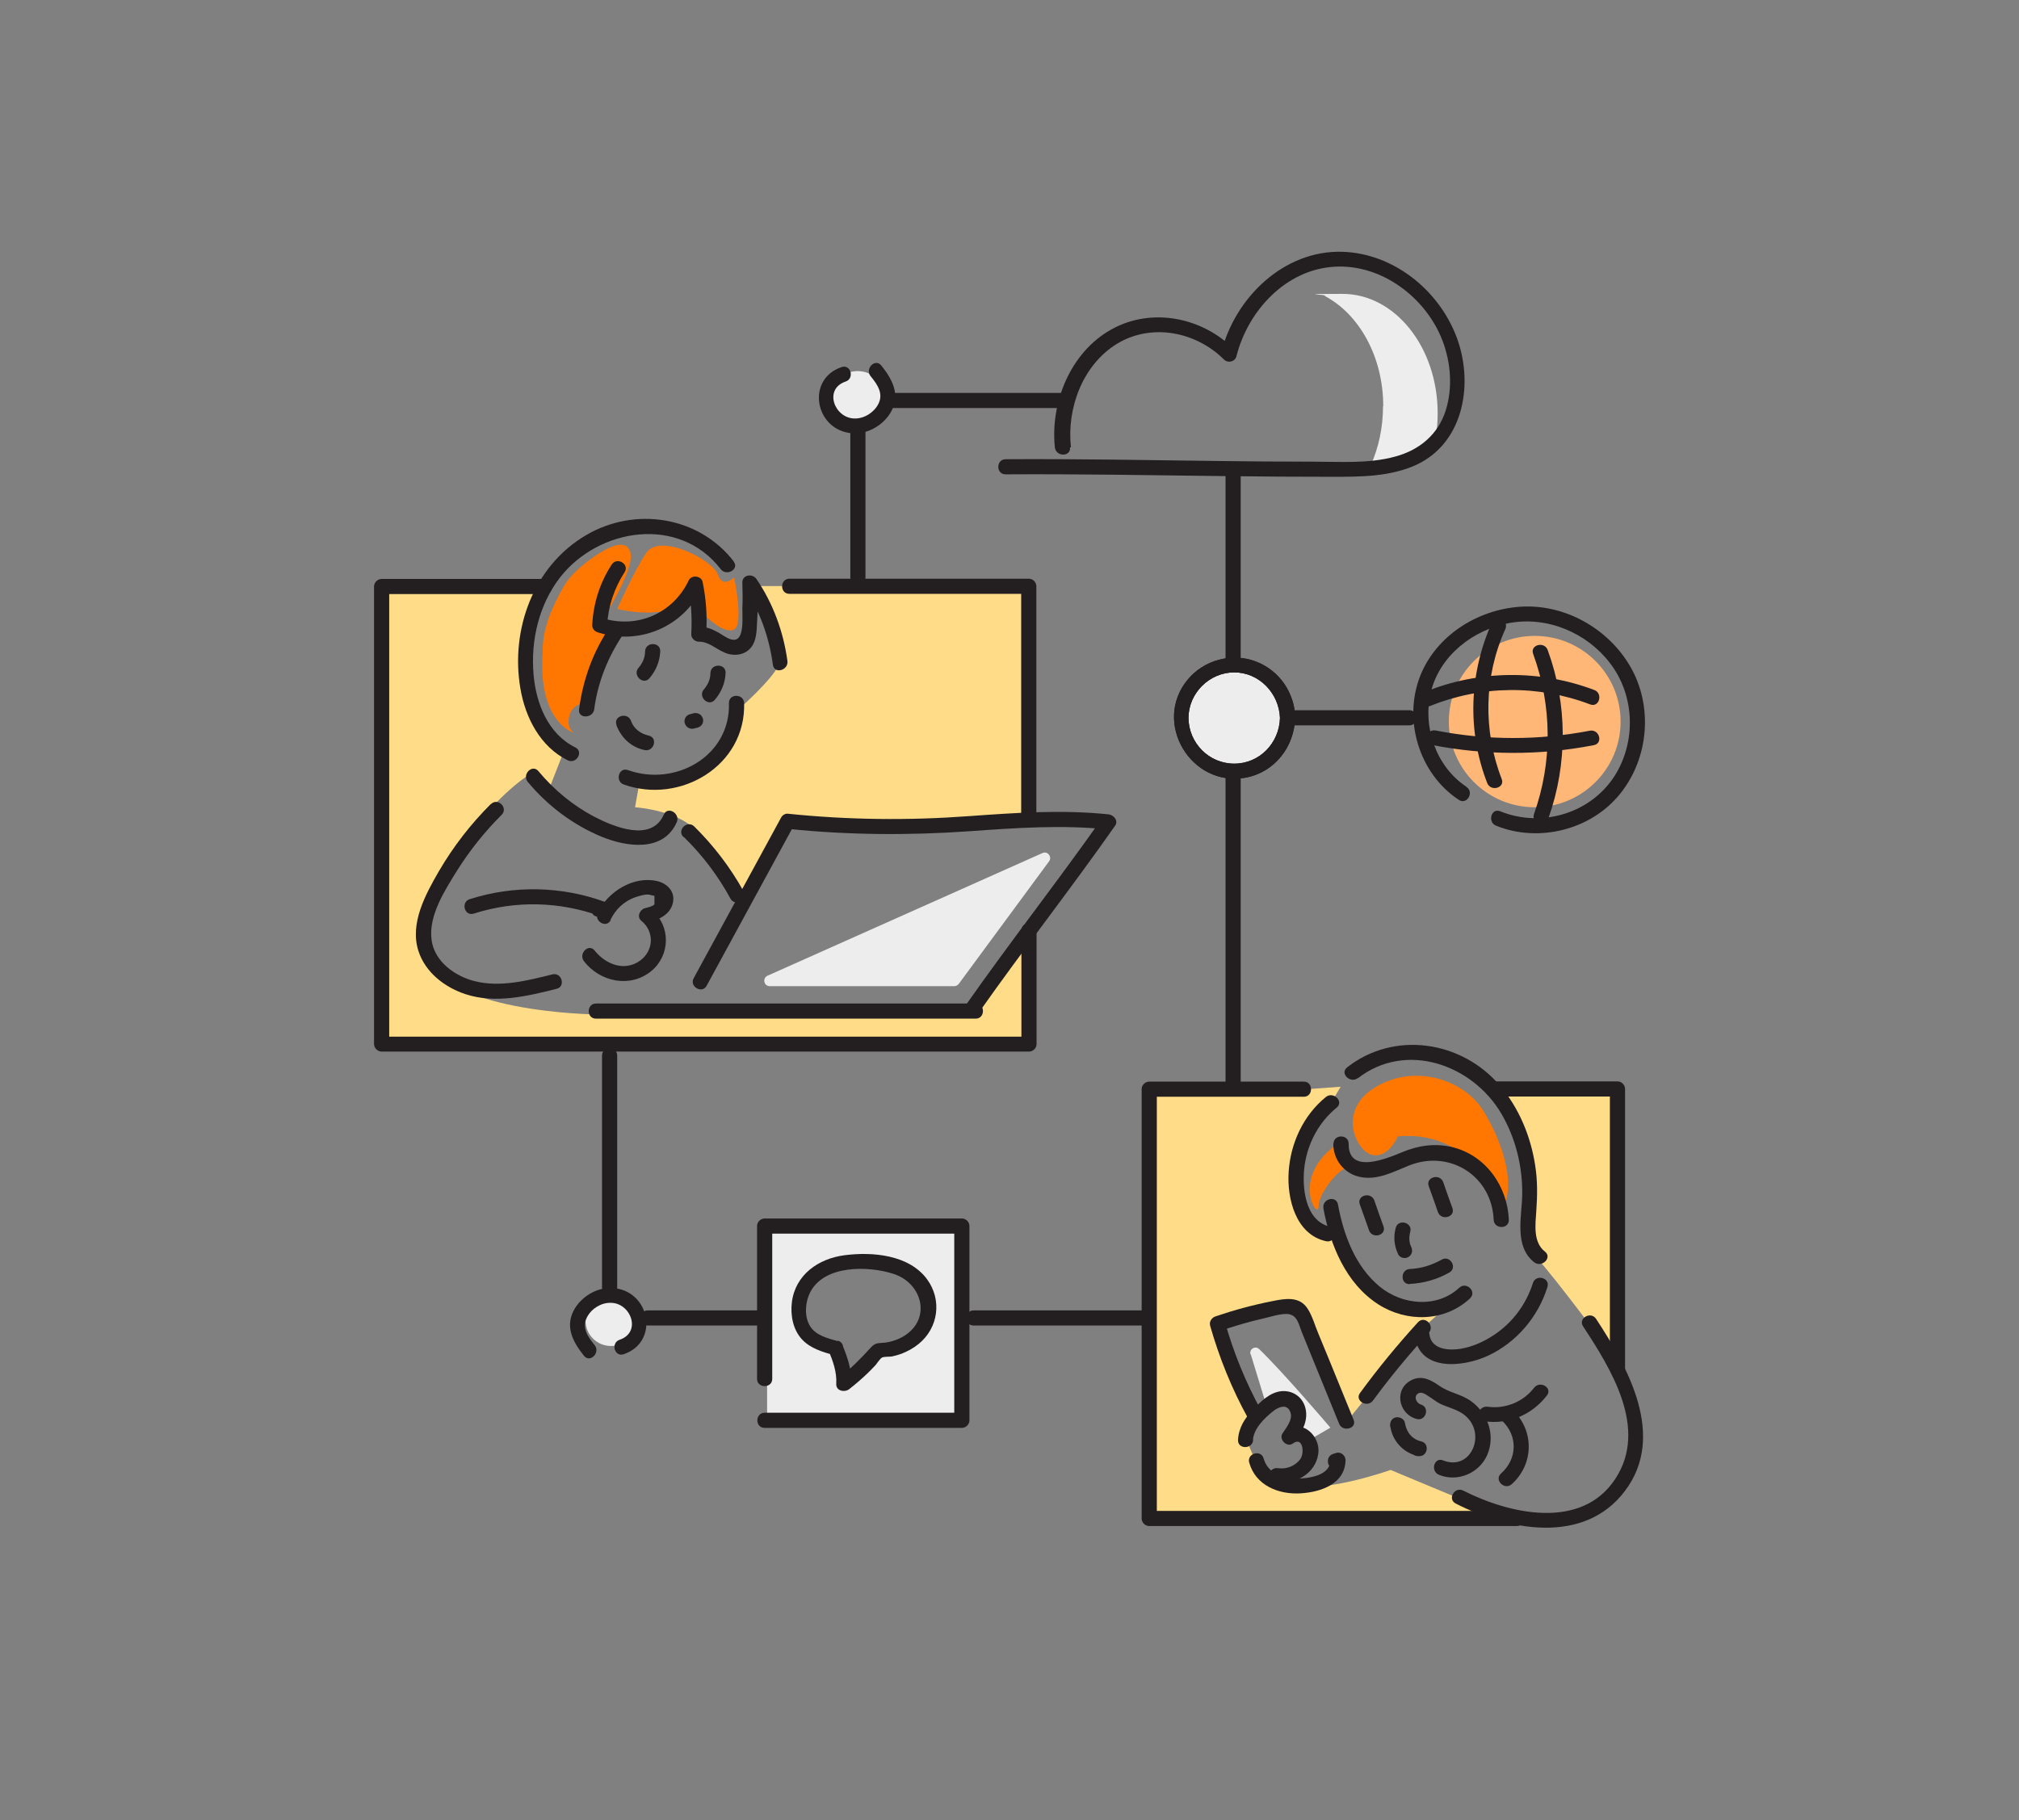 <svg width="346" height="312" viewBox="0 0 346 312" fill="none" xmlns="http://www.w3.org/2000/svg">
<rect x="0" y="0" width="346" height="312" fill="#808080" stroke="none"/>
<g clip-path="url(#clip0_159_2817)">
<path d="M93.001 111.398C93.001 107.393 94.875 103.617 96.595 100.528C97.933 98.163 101.221 95.607 103.591 94.31C105.579 93.204 107.643 92.708 108.064 94.882C108.637 97.858 103.094 106.516 103.094 106.516C103.094 106.516 104.47 106.516 104.47 107.279L104.623 109.682L100.686 120.514C100.686 120.514 98.239 120.323 97.589 122.612C96.939 124.9 98.392 125.625 98.392 125.625C98.392 125.625 92.16 123.947 93.001 111.856" fill="#FF7700"/>
<path d="M105.77 104.38C105.77 104.38 108.752 97.667 110.778 94.73C113.11 91.335 122.132 95.951 123.011 98.468C123.891 100.985 125.802 98.964 125.802 98.964C125.802 98.964 127.522 106.974 125.802 107.889C124.082 108.804 120.832 105.524 120.832 105.524L119.074 100.184C119.074 100.184 117.889 107.05 105.732 104.38H105.77Z" fill="#FF7700"/>
<path d="M131.919 169.031H163.534C163.84 169.031 164.108 168.878 164.299 168.649L179.782 147.633C180.355 146.87 179.514 145.802 178.635 146.222L131.537 167.238C130.619 167.658 130.887 169.031 131.919 169.031Z" fill="#EDEDED"/>
<path d="M93.422 100.527H65.438V178.948H176.38V160.945L166.899 173.875H102.176C102.176 173.875 74.766 173.608 72.969 163.004C71.172 152.401 83.444 137.792 90.096 133.177L93.843 135.885L96.71 128.562C96.71 128.562 91.778 125.93 90.746 119.141C89.714 112.39 93.422 100.565 93.422 100.565V100.527Z" fill="#FFDC88"/>
<path d="M129.51 101.443C129.51 101.443 129.625 101.634 129.778 101.939C130.848 103.922 134.633 111.169 133.677 113.572C132.569 116.356 126.605 121.544 126.605 121.544C126.605 121.544 123.852 136.038 109.631 133.864L108.828 138.365C108.828 138.365 117.277 138.937 119.877 143.17C122.476 147.404 127.14 155.109 127.14 155.109L135.321 140.729C135.321 140.729 172.174 142.064 175.73 140.462V100.451H128.937" fill="#FFDC88"/>
<path d="M212.086 131.156C216.836 131.156 220.687 127.313 220.687 122.574C220.687 117.834 216.836 113.992 212.086 113.992C207.335 113.992 203.484 117.834 203.484 122.574C203.484 127.313 207.335 131.156 212.086 131.156Z" fill="#EDEDED"/>
<path d="M104.7 230.707C107.107 230.707 109.058 228.76 109.058 226.359C109.058 223.957 107.107 222.01 104.7 222.01C102.293 222.01 100.341 223.957 100.341 226.359C100.341 228.76 102.293 230.707 104.7 230.707Z" fill="#EDEDED"/>
<path d="M131.46 209.118V243.446H164.796V209.118H131.46ZM151.416 231.432L144.573 237.229L143.196 231.126C143.196 231.126 137.997 230.287 136.889 223.879C135.78 217.472 146.217 216.365 146.943 216.251C146.943 216.251 154.245 216.442 156.577 218.768C158.029 220.218 158.679 222.964 158.947 224.833V225.901C158.947 230.936 151.416 231.432 151.416 231.432Z" fill="#EDEDED"/>
<path d="M230.742 200.231C229.595 200.231 225.963 204.389 225.963 206.83C225.963 209.271 220.917 201.871 229.251 196.036L230.742 200.231Z" fill="#FF7700"/>
<path d="M239.534 194.815C239.534 194.815 237.89 198.629 235.1 197.943C232.309 197.218 229.059 190.162 235.903 186.233C242.707 182.266 251.003 185.165 254.253 190.467C257.464 195.769 259.108 201.528 258.19 205.304L257.273 208.05C257.273 208.05 253.794 193.556 239.534 194.777V194.815Z" fill="#FF7700"/>
<path d="M223.44 186.653L196.947 187.339V260.229H258.152L238.311 251.952C238.311 251.952 227.683 255.766 221.643 254.698C215.603 253.63 215.297 250.77 215.297 250.77L213.424 246.383L214.991 242.378L208.683 226.893L222.14 223.46L230.742 243.713L243.931 227.541L248.442 223.46C248.442 223.46 241.293 226.74 236.591 222.087C231.927 217.433 229.251 211.521 229.251 211.521C229.251 211.521 223.402 213.886 222.255 204.122C221.108 194.357 228.142 188.979 228.142 188.979L229.748 186.271L223.44 186.729V186.653Z" fill="#FFDC88"/>
<path d="M255.82 186.652C255.82 186.652 260.828 194.052 261.44 197.904C262.051 201.757 260.178 213.123 262.013 214.267C263.848 215.45 274.438 229.753 274.438 229.753L277.19 235.017L277.687 186.576H255.782L255.82 186.652Z" fill="#FFDC88"/>
<path d="M237.011 69.632C237.011 73.294 236.247 76.765 234.909 79.74C235.1 79.74 235.291 79.74 235.52 79.702C236.858 79.587 238.158 79.397 239.42 79.015C240.719 78.634 241.943 78.062 243.051 77.337C244.122 76.612 245.078 75.735 246.072 74.858C246.263 73.561 246.377 72.226 246.377 70.853C246.377 59.525 239.076 50.37 230.053 50.37C221.031 50.37 227.989 50.485 226.995 50.714C232.882 53.803 237.049 61.088 237.049 69.632H237.011Z" fill="#EDEDED"/>
<path d="M263.007 138.365C271.136 138.365 277.725 131.79 277.725 123.68C277.725 115.57 271.136 108.995 263.007 108.995C254.878 108.995 248.289 115.57 248.289 123.68C248.289 131.79 254.878 138.365 263.007 138.365Z" fill="#FFB778"/>
<path d="M214.341 232.118L217.094 241.12C217.094 241.12 220.305 237.611 221.796 240.471C223.287 243.37 222.255 244.705 222.255 244.705L225.122 246.383L227.989 244.705C227.989 244.705 220.229 235.551 215.794 231.241C215.106 230.592 214.035 231.241 214.303 232.156L214.341 232.118Z" fill="#EDEDED"/>
<path d="M146.981 73.065C149.599 73.065 151.722 70.948 151.722 68.336C151.722 65.724 149.599 63.606 146.981 63.606C144.363 63.606 142.241 65.724 142.241 68.336C142.241 70.948 144.363 73.065 146.981 73.065Z" fill="#EDEDED"/>
<path d="M104.814 96.79C102.788 99.917 101.679 103.426 101.488 107.164C101.488 107.736 101.909 108.232 102.444 108.385C109.516 110.673 117.124 107.469 120.297 100.756C119.494 100.642 118.73 100.566 117.927 100.451C118.462 103.159 118.615 105.906 118.462 108.69C118.424 109.376 119.074 109.987 119.762 109.987C121.673 109.949 123.126 111.703 124.961 112.123C126.337 112.428 127.79 112.123 128.707 110.978C129.663 109.796 129.663 108.118 129.74 106.668C129.893 104.418 129.893 102.168 129.816 99.879L127.408 100.527C130.16 104.532 131.804 109.148 132.454 113.954C132.683 115.594 135.168 114.907 134.939 113.267C134.251 108.27 132.492 103.426 129.625 99.231C128.937 98.239 127.178 98.506 127.217 99.879C127.255 101.328 127.293 102.816 127.217 104.265C127.217 105.562 127.369 107.508 126.911 108.728C126.146 110.711 124.196 109.033 123.126 108.423C122.017 107.813 120.985 107.393 119.724 107.393L121.023 108.69C121.215 105.677 121.023 102.74 120.412 99.765C120.221 98.697 118.538 98.468 118.042 99.46C115.327 105.181 109.134 107.851 103.094 105.906C103.4 106.325 103.706 106.745 104.05 107.126C104.241 103.846 105.273 100.833 107.031 98.086C107.949 96.675 105.693 95.378 104.814 96.79Z" fill="#231F20"/>
<path d="M125.764 96.255C119.762 88.474 108.828 86.796 100.456 91.716C91.396 97.018 87.458 107.927 89.178 117.996C90.019 122.993 92.581 127.99 97.283 130.316C98.774 131.041 100.074 128.829 98.583 128.104C93.881 125.777 91.854 120.514 91.434 115.593C90.937 109.758 92.351 103.655 95.983 98.963C102.635 90.458 116.398 88.322 123.508 97.552C124.502 98.849 126.758 97.552 125.726 96.255H125.764Z" fill="#231F20"/>
<path d="M104.661 107.24C101.679 111.55 99.921 116.394 99.233 121.582C99.003 123.222 101.603 123.184 101.832 121.582C102.444 116.852 104.241 112.466 106.917 108.537C107.873 107.164 105.617 105.867 104.7 107.24H104.661Z" fill="#231F20"/>
<path d="M124.923 120.514C125.19 129.63 115.71 134.894 107.605 131.995C106.038 131.423 105.349 133.94 106.917 134.474C116.589 137.907 127.828 131.232 127.522 120.514C127.484 118.874 124.885 118.836 124.923 120.514Z" fill="#231F20"/>
<path d="M110.549 111.627C110.549 112.695 110.128 113.648 109.44 114.449C108.331 115.67 110.166 117.501 111.275 116.28C112.422 114.945 113.072 113.381 113.148 111.627C113.186 109.987 110.625 109.987 110.549 111.627Z" fill="#231F20"/>
<path d="M121.75 115.327C121.75 116.395 121.329 117.348 120.641 118.149C119.532 119.37 121.367 121.2 122.476 119.98C123.623 118.645 124.273 117.081 124.349 115.327C124.388 113.686 121.826 113.686 121.75 115.327Z" fill="#231F20"/>
<path d="M118.959 124.862C119.15 124.824 119.38 124.748 119.571 124.71C119.877 124.633 120.182 124.404 120.335 124.137C120.488 123.87 120.565 123.451 120.45 123.146C120.335 122.841 120.144 122.535 119.838 122.383C119.533 122.23 119.188 122.154 118.844 122.268L118.233 122.421C117.927 122.497 117.621 122.726 117.468 122.993C117.315 123.26 117.239 123.68 117.353 123.985C117.468 124.29 117.659 124.595 117.965 124.748C118.271 124.9 118.615 124.977 118.959 124.862Z" fill="#231F20"/>
<path d="M105.617 124.252C106.42 126.426 108.178 128.104 110.472 128.562C112.078 128.905 112.804 126.426 111.16 126.083C109.784 125.778 108.599 124.9 108.14 123.565C107.567 122.001 105.082 122.688 105.655 124.252H105.617Z" fill="#231F20"/>
<path d="M90.44 134.016C93.842 138.098 98.124 141.34 103.056 143.399C107.299 145.154 113.683 146.146 115.977 140.92C116.627 139.432 114.41 138.098 113.76 139.623C111.657 144.429 105.197 141.721 101.871 140.005C98.162 138.059 94.951 135.389 92.275 132.185C91.205 130.889 89.408 132.758 90.44 134.016Z" fill="#231F20"/>
<path d="M104.623 157.664C105.502 155.834 106.955 154.46 108.905 153.774C109.631 153.545 110.854 153.125 111.581 153.431L112.154 153.545V154.994C111.887 155.376 110.854 155.567 110.472 155.681C109.631 155.948 109.096 157.169 109.899 157.817C112.154 159.648 112.078 162.89 109.708 164.644C107.031 166.59 103.782 165.293 101.909 162.928C100.877 161.631 99.08 163.462 100.074 164.759C102.826 168.306 107.987 169.412 111.619 166.437C114.869 163.767 114.983 158.732 111.734 156.024C111.543 156.749 111.351 157.474 111.16 158.16C112.957 157.588 114.907 156.749 115.327 154.689C115.71 152.82 114.372 151.447 112.651 151.028C108.561 150.074 104.203 152.82 102.444 156.406C101.718 157.893 103.935 159.19 104.661 157.703L104.623 157.664Z" fill="#231F20"/>
<path d="M84.094 137.83C80.653 141.263 77.671 145.116 75.225 149.311C72.931 153.278 70.178 158.275 71.708 163.004C72.893 166.666 76.18 169.222 79.774 170.404C84.859 172.082 90.364 170.747 95.372 169.489C96.977 169.107 96.289 166.628 94.683 167.009C90.364 168.077 85.661 169.298 81.265 168.154C77.901 167.276 74.46 164.797 73.963 161.135C73.39 156.978 76.219 152.63 78.321 149.235C80.5 145.764 83.062 142.56 85.967 139.661C87.152 138.479 85.317 136.648 84.132 137.83H84.094Z" fill="#231F20"/>
<path d="M81.189 156.596C88.337 154.308 95.907 154.499 102.941 157.054C103.056 156.215 103.17 155.376 103.285 154.537H102.597C100.953 154.651 100.915 157.207 102.597 157.13H103.285C104.776 157.054 105.005 155.071 103.629 154.575C96.174 151.867 88.031 151.714 80.5 154.117C78.933 154.613 79.583 157.092 81.189 156.596Z" fill="#231F20"/>
<path d="M121.1 168.955L136.086 141.416L134.977 142.064C145.337 143.132 155.621 143.209 166.019 142.484C174.048 141.912 181.961 141.34 189.989 142.179C189.607 141.53 189.263 140.882 188.88 140.233C181.311 150.99 173.168 161.364 165.599 172.159C164.643 173.532 166.899 174.79 167.816 173.455C175.386 162.699 183.528 152.325 191.098 141.53C191.709 140.653 190.868 139.699 189.989 139.585C181.961 138.746 174.048 139.318 166.019 139.89C155.659 140.653 145.337 140.539 134.977 139.471C134.557 139.432 134.06 139.738 133.869 140.119L118.883 167.658C118.08 169.107 120.335 170.404 121.1 168.955Z" fill="#231F20"/>
<path d="M102.138 174.6H167.204C168.848 174.6 168.887 172.006 167.204 172.006H102.138C100.494 172.006 100.456 174.6 102.138 174.6Z" fill="#231F20"/>
<path d="M135.283 101.786H176.303L175.003 100.489V139.738C175.003 141.378 177.603 141.416 177.603 139.738V100.489C177.603 99.803 177.029 99.192 176.303 99.192H135.283C133.639 99.192 133.601 101.786 135.283 101.786Z" fill="#231F20"/>
<path d="M175.041 159.533V178.986L176.341 177.689H65.4L66.7 178.986V100.527L65.4 101.824H93.384C95.028 101.824 95.066 99.231 93.384 99.231H65.4C64.712 99.231 64.1 99.841 64.1 100.527V178.948C64.1 179.634 64.712 180.245 65.4 180.245H176.341C177.029 180.245 177.641 179.672 177.641 178.948V159.495C177.641 157.855 175.041 157.817 175.041 159.495V159.533Z" fill="#231F20"/>
<path d="M132.339 236.352V210.148L131.039 211.445H164.834L163.534 210.148V243.446L164.834 242.149H131.039C129.396 242.149 129.357 244.743 131.039 244.743H164.834C165.522 244.743 166.134 244.171 166.134 243.446V210.148C166.134 209.462 165.561 208.851 164.834 208.851H131.039C130.351 208.851 129.74 209.423 129.74 210.148V236.352C129.74 237.992 132.339 237.992 132.339 236.352Z" fill="#231F20"/>
<path d="M101.871 230.516C100.724 229.105 99.653 227.541 100.609 225.748C101.374 224.299 103.017 223.269 104.661 223.307C108.102 223.307 110.013 228.342 106.19 229.639C104.623 230.173 105.311 232.652 106.879 232.118C112.881 230.097 111.543 221.743 105.579 220.828C102.826 220.408 99.997 221.896 98.545 224.223C96.71 227.198 98.086 229.906 100.074 232.385C101.106 233.682 102.941 231.851 101.909 230.554L101.871 230.516Z" fill="#231F20"/>
<path d="M149.237 64.521C150.384 65.932 151.454 67.496 150.498 69.289C149.734 70.738 148.09 71.768 146.446 71.73C143.005 71.692 141.094 66.695 144.917 65.398C146.484 64.864 145.796 62.385 144.229 62.919C138.227 64.941 139.565 73.294 145.528 74.209C148.281 74.629 151.11 73.141 152.563 70.815C154.398 67.84 153.021 65.131 151.033 62.652C150.001 61.355 148.166 63.186 149.198 64.483L149.237 64.521Z" fill="#231F20"/>
<path d="M221.987 123.108C221.872 118.798 219.311 114.945 215.22 113.381C211.13 111.817 206.313 113.114 203.522 116.509C197.444 123.87 204.134 135.008 213.462 133.292C218.432 132.376 221.796 128.028 221.949 123.069C221.987 121.391 219.426 121.429 219.349 123.069C219.235 127.341 215.87 130.889 211.512 130.889C207.154 130.889 203.713 127.341 203.675 123.069C203.675 118.797 207.269 115.25 211.512 115.25C215.756 115.25 219.196 118.797 219.349 123.069C219.387 124.71 221.987 124.748 221.949 123.069L221.987 123.108Z" fill="#231F20"/>
<path d="M221.987 123.108C221.872 118.798 219.311 114.945 215.22 113.381C211.13 111.817 206.313 113.114 203.522 116.509C197.444 123.87 204.134 135.008 213.462 133.292C218.432 132.376 221.796 128.028 221.949 123.069C221.987 121.391 219.426 121.429 219.349 123.069C219.235 127.341 215.87 130.889 211.512 130.889C207.154 130.889 203.713 127.341 203.675 123.069C203.675 118.797 207.269 115.25 211.512 115.25C215.756 115.25 219.196 118.797 219.349 123.069C219.387 124.71 221.987 124.748 221.949 123.069L221.987 123.108Z" fill="#231F20"/>
<path d="M145.72 73.447V98.964C145.72 100.604 148.319 100.642 148.319 98.964V73.447C148.319 71.806 145.72 71.768 145.72 73.447Z" fill="#231F20"/>
<path d="M182.42 67.344H152.219C150.575 67.344 150.536 69.937 152.219 69.937H182.42C184.064 69.937 184.102 67.344 182.42 67.344Z" fill="#231F20"/>
<path d="M210.021 80.96V113.038C210.021 114.678 212.621 114.716 212.621 113.038V80.96C212.621 79.32 210.021 79.282 210.021 80.96Z" fill="#231F20"/>
<path d="M210.021 132.262V186.233C210.021 187.873 212.621 187.911 212.621 186.233V132.262C212.621 130.622 210.021 130.584 210.021 132.262Z" fill="#231F20"/>
<path d="M105.77 220.714V180.931C105.77 179.291 103.17 179.253 103.17 180.931V220.714C103.17 222.354 105.77 222.354 105.77 220.714Z" fill="#231F20"/>
<path d="M111.007 227.198H130.275C131.919 227.198 131.957 224.604 130.275 224.604H111.007C109.363 224.604 109.325 227.198 111.007 227.198Z" fill="#231F20"/>
<path d="M166.86 227.198H196.947C198.591 227.198 198.629 224.604 196.947 224.604H166.86C165.217 224.604 165.178 227.198 166.86 227.198Z" fill="#231F20"/>
<path d="M117.162 143.437C120.374 146.565 123.05 150.112 125.19 154.041C125.993 155.49 128.211 154.193 127.408 152.744C125.152 148.663 122.285 144.925 118.959 141.645C117.774 140.5 115.939 142.293 117.124 143.475L117.162 143.437Z" fill="#231F20"/>
<path d="M183.528 76.65C182.802 69.975 185.516 62.538 191.442 58.914C197.367 55.329 204.975 56.855 209.754 61.622C210.442 62.309 211.665 62.004 211.895 61.05C213.844 53.307 220.305 46.213 228.677 45.717C236.782 45.221 244.389 51.019 247.218 58.418C248.633 62.194 248.977 66.466 247.754 70.357C246.454 74.476 243.243 77.146 239.114 78.252C234.564 79.511 229.633 79.13 224.969 79.13C219.54 79.13 214.112 79.091 208.683 79.015C196.565 78.863 184.446 78.634 172.327 78.71C170.683 78.71 170.645 81.304 172.327 81.304C184.943 81.227 197.559 81.456 210.174 81.609C216.214 81.685 222.293 81.723 228.333 81.723C233.188 81.723 238.234 81.723 242.746 79.664C251.041 75.773 252.609 65.36 249.512 57.503C246.416 49.608 238.77 43.467 230.13 43.161C219.999 42.818 211.627 51.057 209.295 60.402C210.021 60.211 210.748 60.02 211.436 59.83C206.007 54.375 197.329 52.621 190.448 56.473C183.452 60.364 179.973 68.984 180.776 76.689C180.967 78.329 183.528 78.329 183.375 76.689L183.528 76.65Z" fill="#231F20"/>
<path d="M216.1 241.73C213.462 236.886 211.398 231.851 209.907 226.549C209.601 227.083 209.295 227.617 208.989 228.151C211.474 227.312 213.997 226.549 216.559 225.977C217.744 225.71 219.196 225.215 220.42 225.215C222.369 225.215 222.561 227.045 223.172 228.533C225.275 233.682 227.377 238.869 229.48 244.019C230.092 245.544 232.615 244.858 231.965 243.332C230.627 240.052 229.289 236.772 227.951 233.491C227.263 231.851 226.613 230.211 225.925 228.571C225.351 227.236 224.931 225.634 224.128 224.375C222.713 222.087 220.19 222.583 217.935 223.04C214.647 223.689 211.436 224.566 208.301 225.634C207.651 225.863 207.192 226.511 207.383 227.236C208.951 232.729 211.092 238.03 213.844 243.027C214.647 244.476 216.864 243.18 216.062 241.73H216.1Z" fill="#231F20"/>
<path d="M214.723 246.841C214.838 244.858 216.673 243.103 218.126 241.921C219.158 241.082 220.725 240.509 221.184 242.226C221.528 243.37 220.381 244.781 219.808 245.659C219.082 246.688 220.534 248.176 221.566 247.413C223.249 246.193 223.593 248.939 222.866 250.045C222.025 251.265 220.458 251.876 219.005 251.647C217.4 251.418 216.673 253.897 218.317 254.126C221.681 254.584 225.428 252.791 225.925 249.13C226.307 246.116 223.134 243.103 220.305 245.201C220.878 245.773 221.49 246.383 222.063 246.955C223.249 245.239 224.281 243.294 223.669 241.196C223.134 239.365 221.49 238.297 219.617 238.45C217.629 238.64 216.023 240.242 214.723 241.616C213.309 243.103 212.277 244.705 212.162 246.803C212.086 248.443 214.647 248.443 214.762 246.803L214.723 246.841Z" fill="#231F20"/>
<path d="M214.074 250.655C215.144 254.622 219.158 256.224 222.981 255.957C226.422 255.728 230.512 254.317 230.589 250.274C230.589 249.473 229.748 248.748 228.945 249.053C228.792 249.091 228.639 249.168 228.448 249.206C226.88 249.74 227.569 252.219 229.136 251.685L229.633 251.532C229.098 251.113 228.563 250.693 227.989 250.312C227.951 252.944 224.281 253.401 222.293 253.44C219.846 253.44 217.285 252.562 216.559 250.007C216.138 248.405 213.653 249.091 214.074 250.693V250.655Z" fill="#231F20"/>
<path d="M226.804 207.173C227.951 213.39 230.665 220.027 236.208 223.574C241.102 226.702 247.601 226.588 251.921 222.545C253.144 221.4 251.309 219.608 250.086 220.714C246.263 224.261 240.337 223.727 236.438 220.523C232.232 217.052 230.245 211.636 229.289 206.448C228.983 204.808 226.498 205.495 226.804 207.135V207.173Z" fill="#231F20"/>
<path d="M233.035 206.448C233.571 207.936 234.106 209.385 234.603 210.873C235.176 212.437 237.661 211.75 237.088 210.186C236.552 208.699 236.017 207.249 235.52 205.762C234.947 204.198 232.462 204.885 233.035 206.448Z" fill="#231F20"/>
<path d="M244.848 203.321C245.383 204.808 245.919 206.258 246.416 207.745C246.989 209.309 249.474 208.623 248.9 207.059C248.365 205.571 247.83 204.122 247.333 202.634C246.76 201.07 244.275 201.757 244.848 203.321Z" fill="#231F20"/>
<path d="M241.599 220.065C244.007 219.951 246.263 219.302 248.365 218.12C249.818 217.319 248.518 215.068 247.065 215.908C245.345 216.861 243.548 217.433 241.599 217.51C239.955 217.586 239.955 220.18 241.599 220.103V220.065Z" fill="#231F20"/>
<path d="M227.951 210.262C223.555 209.271 223.058 203.244 223.593 199.621C224.166 195.806 226.078 192.297 229.06 189.856C230.359 188.826 228.524 186.996 227.225 188.025C223.363 191.153 221.146 195.959 220.84 200.879C220.534 205.456 222.064 211.597 227.225 212.742C228.83 213.123 229.518 210.644 227.913 210.262H227.951Z" fill="#231F20"/>
<path d="M228.486 196.036C228.486 198.706 230.245 201.032 232.844 201.681C235.941 202.444 238.77 200.842 241.56 199.735C248.518 197.027 255.667 201.604 255.973 209.08C256.049 210.72 258.611 210.72 258.572 209.08C258.343 203.321 254.597 197.981 248.824 196.608C245.88 195.921 243.051 196.341 240.299 197.485C237.546 198.629 231.047 201.337 231.124 196.036C231.124 194.396 228.562 194.357 228.524 196.036H228.486Z" fill="#231F20"/>
<path d="M242.402 228.723C243.09 235.17 250.659 234.369 254.979 232.385C259.872 230.097 263.581 225.748 265.186 220.599C265.683 218.997 263.198 218.349 262.701 219.913C261.554 223.536 259.222 226.702 256.049 228.8C254.558 229.791 252.915 230.592 251.156 231.012C249.053 231.546 245.307 231.66 244.963 228.685C244.772 227.045 242.21 227.045 242.363 228.685L242.402 228.723Z" fill="#231F20"/>
<path d="M243.013 226.626C239.496 230.478 236.17 234.521 233.074 238.755C232.08 240.09 234.335 241.387 235.291 240.052C238.273 236.009 241.446 232.156 244.848 228.456C245.957 227.236 244.16 225.405 243.013 226.626Z" fill="#231F20"/>
<path d="M249.474 257.712C258.42 262.289 271.418 264.882 278.452 255.576C285.601 246.154 278.987 234.368 273.52 226.053C272.603 224.68 270.385 225.977 271.303 227.35C276.082 234.635 282.466 244.819 276.846 253.44C271.035 262.365 258.649 259.504 250.774 255.499C249.283 254.736 247.983 256.949 249.474 257.712Z" fill="#231F20"/>
<path d="M243.51 240.738C242.898 240.586 242.287 239.67 242.784 239.06C243.395 238.335 244.236 238.946 244.772 239.289C245.498 239.747 246.11 240.281 246.913 240.662C248.595 241.425 250.315 241.692 251.615 243.141C254.52 246.383 251.844 252.143 247.295 250.312C245.766 249.702 245.078 252.181 246.607 252.791C249.78 254.088 253.488 252.524 254.864 249.397C256.355 245.964 254.941 242.073 251.882 240.014C250.277 238.946 248.327 238.679 246.721 237.573C245.345 236.619 243.892 235.742 242.172 236.428C238.808 237.801 239.496 242.34 242.784 243.218C244.389 243.637 245.078 241.158 243.472 240.738H243.51Z" fill="#231F20"/>
<path d="M238.273 244.552C238.655 247.032 240.49 248.977 242.898 249.549C243.013 248.71 243.128 247.871 243.243 247.032H243.013C241.369 247.032 241.369 249.587 243.013 249.587H243.243C244.695 249.587 245.001 247.413 243.587 247.07C241.943 246.688 241.025 245.468 240.758 243.866C240.643 243.179 239.802 242.798 239.152 242.95C238.426 243.141 238.158 243.828 238.235 244.552H238.273Z" fill="#231F20"/>
<path d="M232.691 184.822C240.987 178.376 252.379 182.495 257.311 190.925C259.758 195.12 260.943 200.002 260.866 204.808C260.79 208.546 259.452 213.657 262.931 216.365C264.23 217.357 266.065 215.564 264.766 214.535C262.701 212.933 263.122 209.919 263.275 207.593C263.466 204.961 263.504 202.367 263.084 199.735C262.319 194.777 260.331 189.933 257.043 186.081C250.506 178.376 238.923 176.621 230.856 182.953C229.556 183.983 231.391 185.775 232.691 184.784V184.822Z" fill="#231F20"/>
<path d="M239.19 210.453C238.77 212.017 238.923 213.543 239.611 214.992C239.917 215.641 240.834 215.793 241.369 215.45C242.019 215.069 242.134 214.306 241.828 213.695C241.446 212.894 241.446 211.979 241.675 211.14C242.134 209.538 239.611 208.851 239.19 210.453Z" fill="#231F20"/>
<path d="M257.387 243.484C260.14 246.078 260.063 250.045 257.234 252.562C256.011 253.668 257.808 255.499 259.069 254.393C262.892 250.96 262.969 245.201 259.222 241.654C257.999 240.509 256.202 242.34 257.387 243.484Z" fill="#231F20"/>
<path d="M254.253 243.599C258.534 244.209 262.472 242.569 265.11 239.174C266.104 237.839 263.886 236.581 262.892 237.877C261.057 240.28 257.961 241.539 254.941 241.12C253.335 240.891 252.609 243.37 254.253 243.599Z" fill="#231F20"/>
<path d="M223.44 185.394H196.947C196.259 185.394 195.647 185.966 195.647 186.691V260.267C195.647 260.954 196.22 261.564 196.947 261.564H259.949C261.593 261.564 261.593 258.97 259.949 258.97H196.947L198.247 260.267V186.691L196.947 187.988H223.44C225.084 187.988 225.084 185.394 223.44 185.394Z" fill="#231F20"/>
<path d="M278.49 234.597V186.653C278.49 185.966 277.917 185.356 277.19 185.356H255.782C254.138 185.356 254.138 187.949 255.782 187.949H277.19L275.89 186.653V234.597C275.89 236.237 278.49 236.237 278.49 234.597Z" fill="#231F20"/>
<path d="M221.605 124.328H241.522C243.166 124.328 243.166 121.735 241.522 121.735H240.337C238.693 121.735 238.693 124.328 240.337 124.328H241.522V121.735H221.605C219.961 121.735 219.923 124.328 221.605 124.328Z" fill="#231F20"/>
<path d="M251.309 134.855C246.11 131.422 243.778 124.633 245.192 118.683C246.721 112.351 252.456 107.927 258.687 106.783C265.186 105.6 271.953 108.461 275.929 113.686C280.019 119.026 280.401 126.54 277.075 132.376C273.1 139.28 264.383 142.026 257.082 139.051C255.552 138.441 254.864 140.92 256.393 141.53C263.733 144.505 272.756 142.217 277.687 136C282.58 129.897 283.307 120.971 279.369 114.22C275.584 107.698 268.092 103.464 260.484 103.998C253.22 104.494 246.148 108.919 243.395 115.822C240.414 123.374 243.166 132.605 250.009 137.106C251.385 138.021 252.685 135.771 251.309 134.893V134.855Z" fill="#231F20"/>
<path d="M255.744 106.554C251.768 115.288 251.385 125.243 254.864 134.207C255.438 135.733 257.961 135.084 257.349 133.52C254.138 125.243 254.291 115.975 257.961 107.851C258.649 106.363 256.432 105.028 255.744 106.554Z" fill="#231F20"/>
<path d="M244.963 121.048C253.832 117.463 263.581 117.348 272.526 120.743C274.094 121.315 274.743 118.836 273.214 118.264C263.925 114.755 253.488 114.831 244.275 118.569C242.746 119.179 243.434 121.658 244.963 121.048Z" fill="#231F20"/>
<path d="M245.345 127.685C254.558 129.477 263.925 129.515 273.138 127.723C274.782 127.418 274.094 124.938 272.45 125.244C263.734 126.922 254.75 126.922 246.033 125.205C244.428 124.9 243.701 127.38 245.345 127.685Z" fill="#231F20"/>
<path d="M262.739 112.084C265.989 120.972 266.065 130.583 262.892 139.509C262.319 141.073 264.842 141.759 265.377 140.195C268.665 130.889 268.627 120.666 265.224 111.398C264.651 109.872 262.166 110.521 262.739 112.084Z" fill="#231F20"/>
<path d="M143.54 229.868C141.935 229.41 139.985 228.952 138.953 227.503C137.768 225.825 137.959 223.269 138.838 221.515C141.247 216.785 148.778 216.937 153.136 218.349C158.068 219.951 159.673 226.053 154.933 228.99C153.939 229.601 152.83 229.982 151.645 230.135C150.422 230.249 150.039 230.097 149.198 231.012C147.478 232.919 145.681 234.712 143.655 236.276C144.382 236.581 145.108 236.886 145.872 237.191C145.987 234.902 145.299 232.843 144.458 230.745C143.846 229.219 141.323 229.906 141.973 231.431C142.738 233.3 143.426 235.131 143.311 237.191C143.235 238.412 144.726 238.717 145.528 238.106C146.637 237.229 147.669 236.352 148.701 235.36C149.16 234.902 149.619 234.445 150.039 233.987C150.307 233.682 150.804 232.881 151.148 232.69C151.569 232.499 152.41 232.576 152.868 232.499C153.404 232.385 153.939 232.232 154.474 232.042C155.544 231.622 156.538 231.088 157.418 230.363C160.82 227.617 161.47 222.811 158.87 219.264C155.774 215.068 149.542 214.534 144.764 215.145C140.253 215.717 136.277 218.501 135.703 223.231C135.436 225.443 135.895 227.961 137.5 229.639C138.915 231.126 140.979 231.737 142.891 232.271C144.496 232.728 145.184 230.249 143.579 229.791L143.54 229.868Z" fill="#231F20"/>
</g>
<defs>
<clipPath id="clip0_159_2817">
<rect width="217.8" height="218.7" fill="white" transform="translate(64.1 43.15)"/>
</clipPath>
</defs>
</svg>
